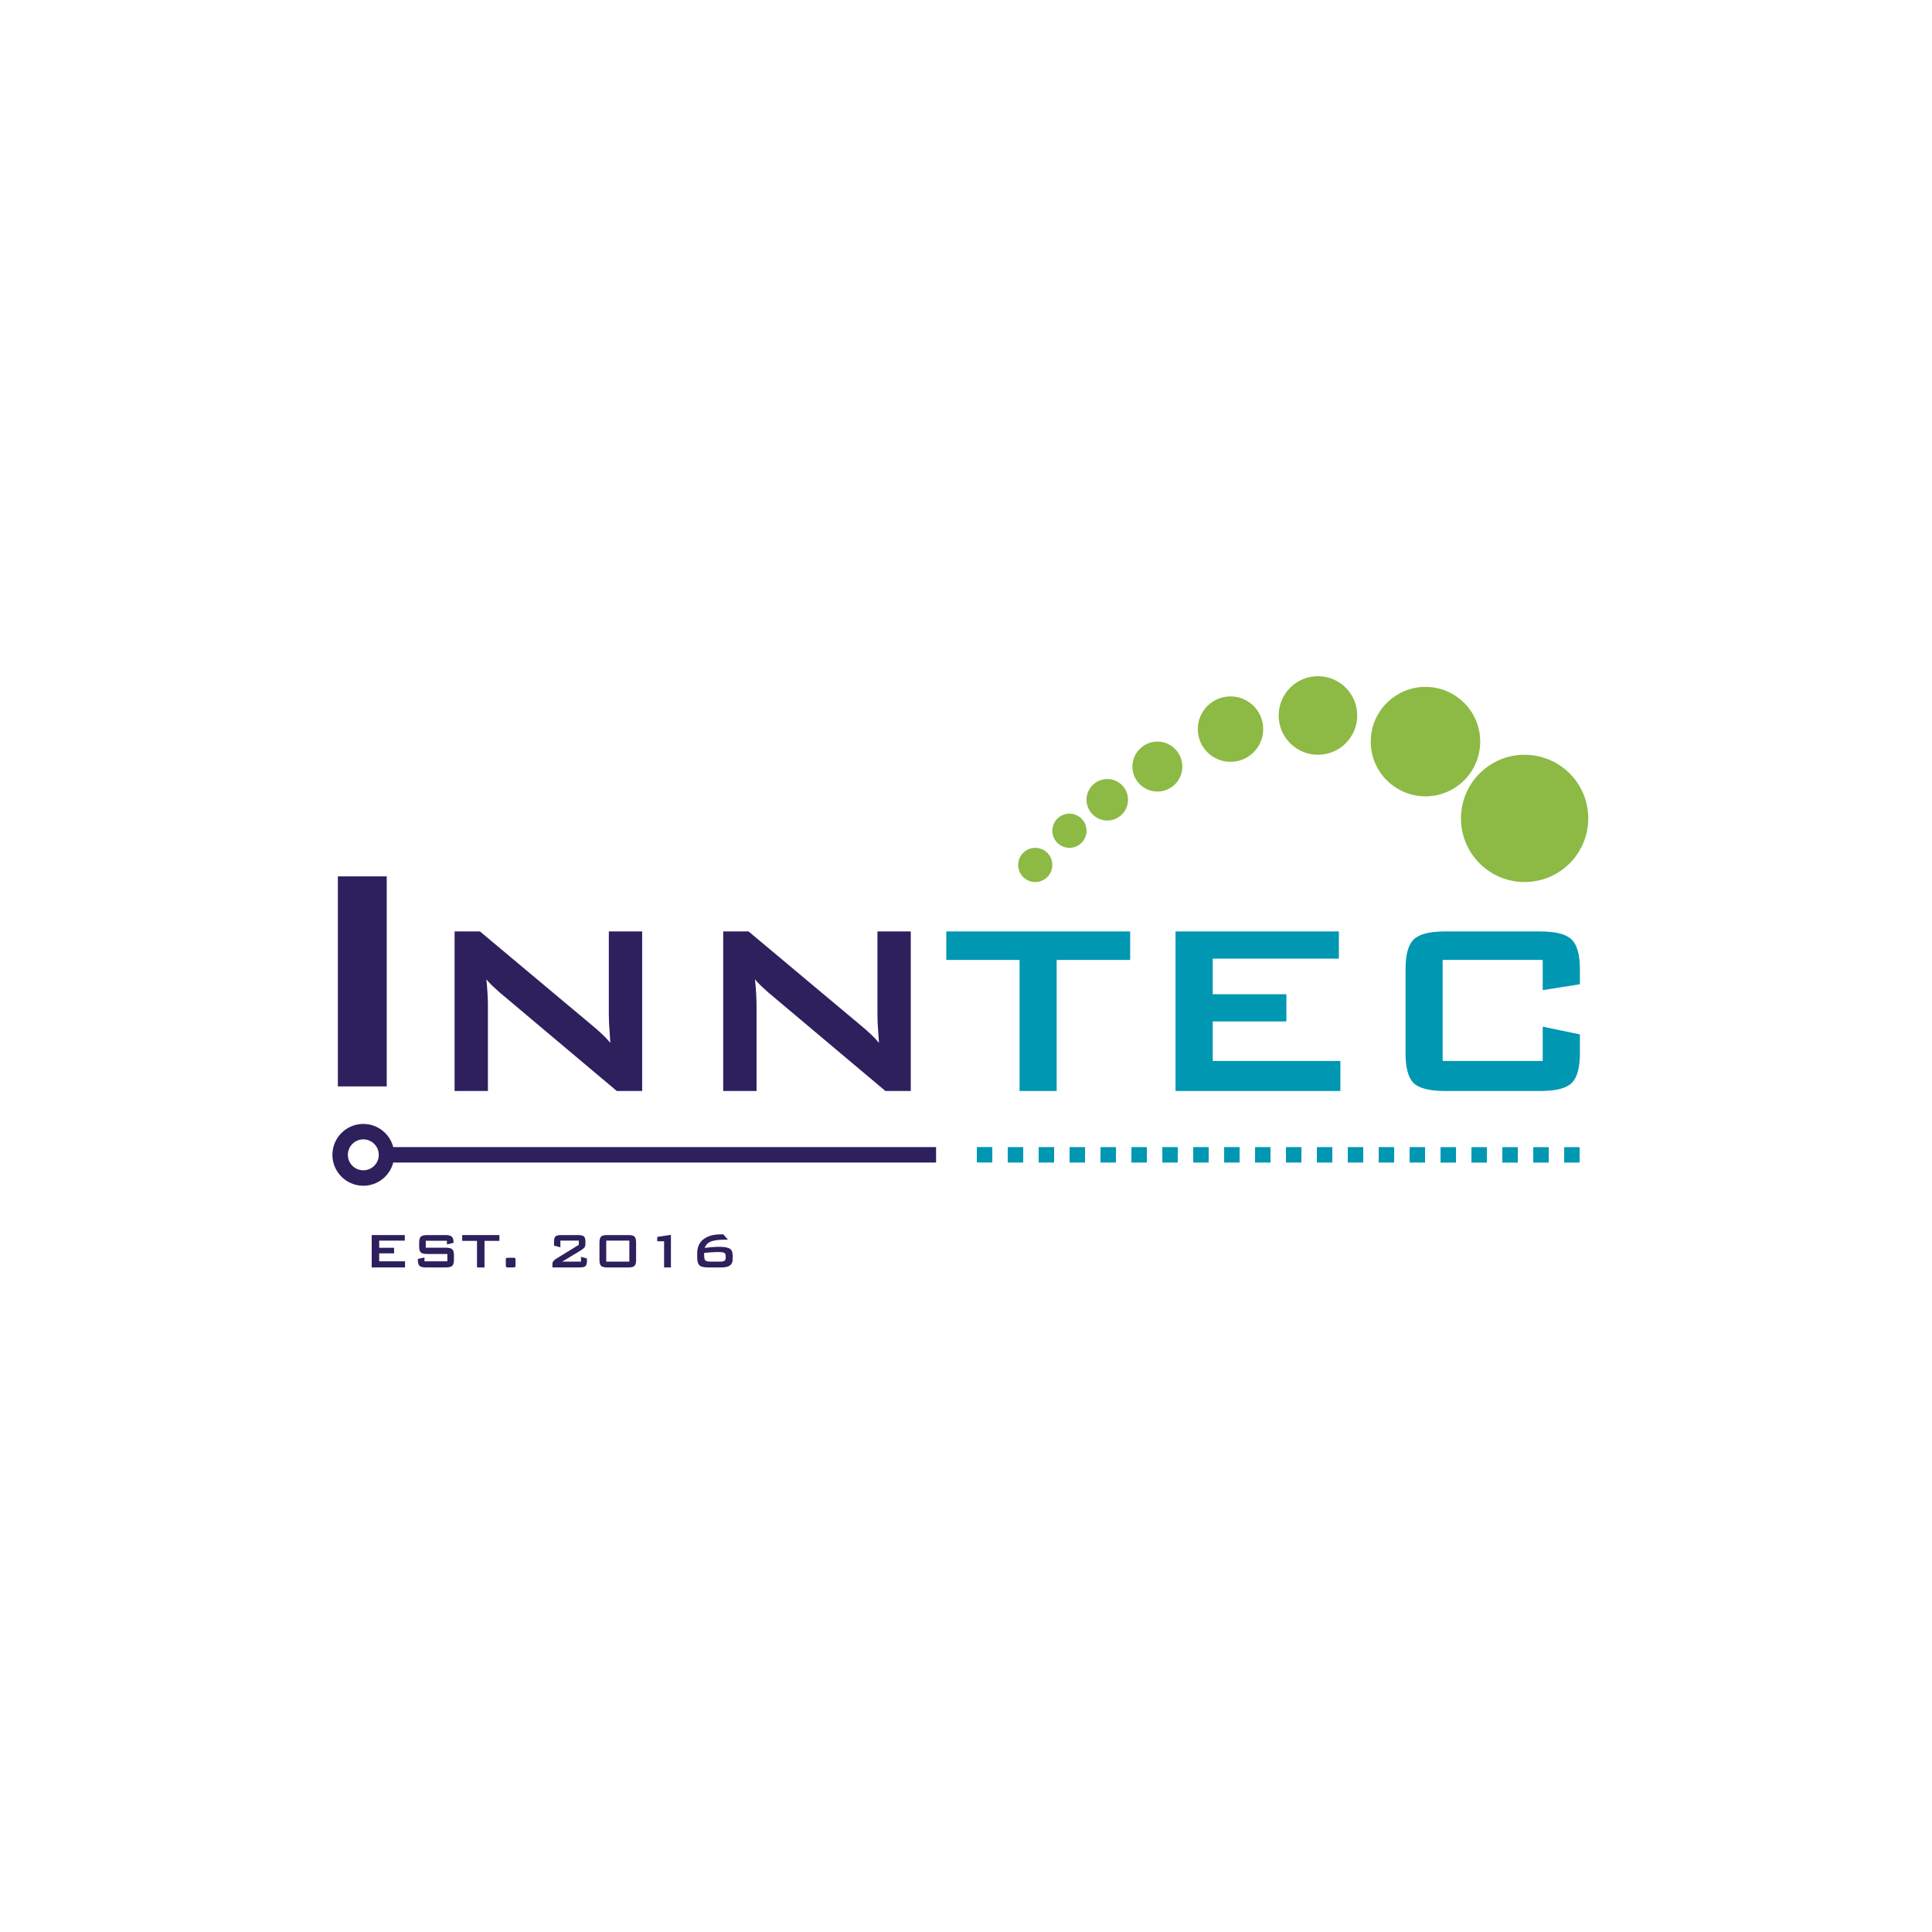 <svg xmlns="http://www.w3.org/2000/svg" xmlns:xlink="http://www.w3.org/1999/xlink" width="500" viewBox="0 0 375 375" height="500" preserveAspectRatio="xMidYMid meet"><defs><g></g><clipPath id="68d7e8c2f8"><path d="M 197.621 164.566 L 204.258 164.566 L 204.258 171.203 L 197.621 171.203 Z M 197.621 164.566 " clip-rule="nonzero"></path></clipPath><clipPath id="b7417c91c3"><path d="M 200.941 164.566 C 199.109 164.566 197.621 166.051 197.621 167.887 C 197.621 169.719 199.109 171.203 200.941 171.203 C 202.773 171.203 204.258 169.719 204.258 167.887 C 204.258 166.051 202.773 164.566 200.941 164.566 Z M 200.941 164.566 " clip-rule="nonzero"></path></clipPath><clipPath id="caee8c53eb"><path d="M 204.258 157.93 L 210.895 157.93 L 210.895 164.566 L 204.258 164.566 Z M 204.258 157.93 " clip-rule="nonzero"></path></clipPath><clipPath id="f490b72c80"><path d="M 207.578 157.93 C 205.746 157.93 204.258 159.414 204.258 161.246 C 204.258 163.082 205.746 164.566 207.578 164.566 C 209.41 164.566 210.895 163.082 210.895 161.246 C 210.895 159.414 209.41 157.93 207.578 157.93 Z M 207.578 157.93 " clip-rule="nonzero"></path></clipPath><clipPath id="4cdb6a3c34"><path d="M 210.895 151.211 L 218.949 151.211 L 218.949 159.262 L 210.895 159.262 Z M 210.895 151.211 " clip-rule="nonzero"></path></clipPath><clipPath id="9100ee3bf7"><path d="M 214.922 151.211 C 212.699 151.211 210.895 153.012 210.895 155.234 C 210.895 157.457 212.699 159.262 214.922 159.262 C 217.145 159.262 218.949 157.457 218.949 155.234 C 218.949 153.012 217.145 151.211 214.922 151.211 Z M 214.922 151.211 " clip-rule="nonzero"></path></clipPath><clipPath id="fab7dfca9b"><path d="M 266.062 133.324 L 287.309 133.324 L 287.309 154.57 L 266.062 154.57 Z M 266.062 133.324 " clip-rule="nonzero"></path></clipPath><clipPath id="6b3f53c8d6"><path d="M 276.688 133.324 C 270.82 133.324 266.062 138.082 266.062 143.945 C 266.062 149.812 270.82 154.57 276.688 154.57 C 282.551 154.57 287.309 149.812 287.309 143.945 C 287.309 138.082 282.551 133.324 276.688 133.324 Z M 276.688 133.324 " clip-rule="nonzero"></path></clipPath><clipPath id="3425d407d9"><path d="M 283.574 146.5 L 308.281 146.5 L 308.281 171.203 L 283.574 171.203 Z M 283.574 146.5 " clip-rule="nonzero"></path></clipPath><clipPath id="9ac8cc6875"><path d="M 295.926 146.5 C 289.105 146.5 283.574 152.027 283.574 158.852 C 283.574 165.672 289.105 171.203 295.926 171.203 C 302.75 171.203 308.281 165.672 308.281 158.852 C 308.281 152.027 302.75 146.5 295.926 146.5 Z M 295.926 146.5 " clip-rule="nonzero"></path></clipPath><clipPath id="ab86b19a59"><path d="M 248.188 131.25 L 263.438 131.25 L 263.438 146.5 L 248.188 146.5 Z M 248.188 131.25 " clip-rule="nonzero"></path></clipPath><clipPath id="f33082824b"><path d="M 255.812 131.25 C 251.602 131.25 248.188 134.664 248.188 138.875 C 248.188 143.086 251.602 146.5 255.812 146.5 C 260.023 146.5 263.438 143.086 263.438 138.875 C 263.438 134.664 260.023 131.25 255.812 131.25 Z M 255.812 131.25 " clip-rule="nonzero"></path></clipPath><clipPath id="027662771b"><path d="M 232.492 135.172 L 245.188 135.172 L 245.188 147.867 L 232.492 147.867 Z M 232.492 135.172 " clip-rule="nonzero"></path></clipPath><clipPath id="718d75fede"><path d="M 238.84 135.172 C 235.336 135.172 232.492 138.016 232.492 141.52 C 232.492 145.027 235.336 147.867 238.84 147.867 C 242.348 147.867 245.188 145.027 245.188 141.52 C 245.188 138.016 242.348 135.172 238.84 135.172 Z M 238.84 135.172 " clip-rule="nonzero"></path></clipPath><clipPath id="5b364e6147"><path d="M 219.805 143.945 L 229.492 143.945 L 229.492 153.637 L 219.805 153.637 Z M 219.805 143.945 " clip-rule="nonzero"></path></clipPath><clipPath id="1f83043c20"><path d="M 224.648 143.945 C 221.973 143.945 219.805 146.117 219.805 148.793 C 219.805 151.469 221.973 153.637 224.648 153.637 C 227.324 153.637 229.492 151.469 229.492 148.793 C 229.492 146.117 227.324 143.945 224.648 143.945 Z M 224.648 143.945 " clip-rule="nonzero"></path></clipPath></defs><rect x="-37.5" width="450" fill="#ffffff" y="-37.5" height="450" fill-opacity="1"></rect><rect x="-37.5" width="450" fill="#ffffff" y="-37.5" height="450" fill-opacity="1"></rect><g fill="#2d205d" fill-opacity="1"><g transform="translate(80.376, 211.761)"><g><path d="M 7.859 0 L 7.859 -30.969 L 12.781 -30.969 L 34.578 -12.719 C 35.316 -12.113 35.969 -11.539 36.531 -11 C 37.102 -10.469 37.625 -9.914 38.094 -9.344 C 37.969 -11.082 37.883 -12.312 37.844 -13.031 C 37.812 -13.758 37.797 -14.316 37.797 -14.703 L 37.797 -30.969 L 44.266 -30.969 L 44.266 0 L 39.344 0 L 16.609 -19.125 C 16.066 -19.613 15.586 -20.051 15.172 -20.438 C 14.766 -20.832 14.383 -21.238 14.031 -21.656 C 14.133 -20.695 14.207 -19.789 14.25 -18.938 C 14.301 -18.094 14.328 -17.359 14.328 -16.734 L 14.328 0 Z M 7.859 0 "></path></g></g></g><g fill="#2d205d" fill-opacity="1"><g transform="translate(132.515, 211.761)"><g><path d="M 7.859 0 L 7.859 -30.969 L 12.781 -30.969 L 34.578 -12.719 C 35.316 -12.113 35.969 -11.539 36.531 -11 C 37.102 -10.469 37.625 -9.914 38.094 -9.344 C 37.969 -11.082 37.883 -12.312 37.844 -13.031 C 37.812 -13.758 37.797 -14.316 37.797 -14.703 L 37.797 -30.969 L 44.266 -30.969 L 44.266 0 L 39.344 0 L 16.609 -19.125 C 16.066 -19.613 15.586 -20.051 15.172 -20.438 C 14.766 -20.832 14.383 -21.238 14.031 -21.656 C 14.133 -20.695 14.207 -19.789 14.25 -18.938 C 14.301 -18.094 14.328 -17.359 14.328 -16.734 L 14.328 0 Z M 7.859 0 "></path></g></g></g><g fill="#0097b2" fill-opacity="1"><g transform="translate(182.771, 211.761)"><g><path d="M 22.328 -25.438 L 22.328 0 L 15.125 0 L 15.125 -25.438 L 0.906 -25.438 L 0.906 -30.969 L 36.594 -30.969 L 36.594 -25.438 Z M 22.328 -25.438 "></path></g></g></g><g fill="#0097b2" fill-opacity="1"><g transform="translate(220.264, 211.761)"><g><path d="M 7.906 0 L 7.906 -30.969 L 39.609 -30.969 L 39.609 -25.688 L 15.125 -25.688 L 15.125 -18.781 L 29.422 -18.781 L 29.422 -13.5 L 15.125 -13.5 L 15.125 -5.828 L 39.906 -5.828 L 39.906 0 Z M 7.906 0 "></path></g></g></g><g fill="#0097b2" fill-opacity="1"><g transform="translate(265.548, 211.761)"><g><path d="M 33.891 -25.438 L 14.469 -25.438 L 14.469 -5.828 L 33.891 -5.828 L 33.891 -12.484 L 41.109 -10.984 L 41.109 -7.328 C 41.109 -4.492 40.57 -2.562 39.5 -1.531 C 38.438 -0.508 36.41 0 33.422 0 L 14.938 0 C 11.938 0 9.906 -0.508 8.844 -1.531 C 7.789 -2.562 7.266 -4.492 7.266 -7.328 L 7.266 -23.641 C 7.266 -26.453 7.789 -28.375 8.844 -29.406 C 9.906 -30.445 11.938 -30.969 14.938 -30.969 L 33.422 -30.969 C 36.41 -30.969 38.438 -30.445 39.5 -29.406 C 40.57 -28.375 41.109 -26.453 41.109 -23.641 L 41.109 -20.719 L 33.891 -19.578 Z M 33.891 -25.438 "></path></g></g></g><g fill="#2d205d" fill-opacity="1"><g transform="translate(55.158, 210.871)"><g><path d="M 10.422 0 L 10.422 -40.766 L 19.906 -40.766 L 19.906 0 Z M 10.422 0 "></path></g></g></g><path stroke-linecap="butt" transform="matrix(0.75, 0, -0, 0.75, 64.519, 222.653)" fill="none" stroke-linejoin="miter" d="M 15.001 1.998 L 156.23 2.001 " stroke="#2d205d" stroke-width="4" stroke-opacity="1" stroke-miterlimit="4"></path><path stroke-linecap="round" transform="matrix(0.75, 0, -0, 0.75, 64.519, 222.653)" fill="none" stroke-linejoin="round" d="M 2.001 2 C 2.001 -1.313 4.688 -4.001 8 -4.001 C 11.313 -4.001 14.001 -1.314 14.001 1.998 C 14.001 5.316 11.314 7.999 8.001 7.999 C 4.684 7.999 2.001 5.312 2.001 2 " stroke="#2d205d" stroke-width="4" stroke-opacity="1" stroke-miterlimit="4"></path><path fill="#0097b2" d="M 189.609 222.641 L 192.609 222.641 L 192.605 225.641 L 189.605 225.641 M 195.609 222.645 L 198.609 222.645 L 198.605 225.645 L 195.605 225.645 M 201.609 222.645 L 204.609 222.645 L 204.605 225.645 L 201.605 225.645 M 207.609 222.645 L 210.609 222.645 L 210.605 225.645 L 207.605 225.645 M 213.609 222.645 L 216.609 222.645 L 216.605 225.645 L 213.605 225.645 M 219.609 222.645 L 222.609 222.645 L 222.605 225.645 L 219.605 225.645 M 225.609 222.648 L 228.609 222.648 L 228.605 225.648 L 225.605 225.648 M 231.609 222.648 L 234.609 222.648 L 234.605 225.648 L 231.605 225.648 M 237.609 222.648 L 240.609 222.648 L 240.605 225.648 L 237.605 225.648 M 243.609 222.648 L 246.609 222.648 L 246.605 225.648 L 243.605 225.648 M 249.609 222.648 L 252.609 222.652 L 252.605 225.652 L 249.605 225.648 M 255.609 222.652 L 258.609 222.652 L 258.605 225.652 L 255.605 225.652 M 261.609 222.652 L 264.609 222.652 L 264.605 225.652 L 261.605 225.652 M 267.609 222.652 L 270.609 222.652 L 270.605 225.652 L 267.605 225.652 M 273.609 222.652 L 276.609 222.652 L 276.605 225.652 L 273.605 225.652 M 279.609 222.656 L 282.609 222.656 L 282.605 225.656 L 279.605 225.656 M 285.609 222.656 L 288.609 222.656 L 288.605 225.656 L 285.605 225.656 M 291.609 222.656 L 294.609 222.656 L 294.605 225.656 L 291.605 225.656 M 297.609 222.656 L 300.609 222.656 L 300.605 225.656 L 297.605 225.656 M 303.609 222.656 L 306.609 222.656 L 306.605 225.656 L 303.605 225.656 " fill-opacity="1" fill-rule="nonzero"></path><g clip-path="url(#68d7e8c2f8)"><g clip-path="url(#b7417c91c3)"><path fill="#8cba45" d="M 197.621 164.566 L 204.258 164.566 L 204.258 171.203 L 197.621 171.203 Z M 197.621 164.566 " fill-opacity="1" fill-rule="nonzero"></path></g></g><g clip-path="url(#caee8c53eb)"><g clip-path="url(#f490b72c80)"><path fill="#8cba45" d="M 204.258 157.93 L 210.895 157.93 L 210.895 164.566 L 204.258 164.566 Z M 204.258 157.93 " fill-opacity="1" fill-rule="nonzero"></path></g></g><g clip-path="url(#4cdb6a3c34)"><g clip-path="url(#9100ee3bf7)"><path fill="#8cba45" d="M 210.895 151.211 L 218.949 151.211 L 218.949 159.262 L 210.895 159.262 Z M 210.895 151.211 " fill-opacity="1" fill-rule="nonzero"></path></g></g><g clip-path="url(#fab7dfca9b)"><g clip-path="url(#6b3f53c8d6)"><path fill="#8cba45" d="M 266.062 133.324 L 287.309 133.324 L 287.309 154.57 L 266.062 154.57 Z M 266.062 133.324 " fill-opacity="1" fill-rule="nonzero"></path></g></g><g clip-path="url(#3425d407d9)"><g clip-path="url(#9ac8cc6875)"><path fill="#8cba45" d="M 283.574 146.5 L 308.281 146.5 L 308.281 171.203 L 283.574 171.203 Z M 283.574 146.5 " fill-opacity="1" fill-rule="nonzero"></path></g></g><g clip-path="url(#ab86b19a59)"><g clip-path="url(#f33082824b)"><path fill="#8cba45" d="M 248.188 131.25 L 263.438 131.25 L 263.438 146.5 L 248.188 146.5 Z M 248.188 131.25 " fill-opacity="1" fill-rule="nonzero"></path></g></g><g clip-path="url(#027662771b)"><g clip-path="url(#718d75fede)"><path fill="#8cba45" d="M 232.492 135.172 L 245.188 135.172 L 245.188 147.867 L 232.492 147.867 Z M 232.492 135.172 " fill-opacity="1" fill-rule="nonzero"></path></g></g><g clip-path="url(#5b364e6147)"><g clip-path="url(#1f83043c20)"><path fill="#8cba45" d="M 219.805 143.945 L 229.492 143.945 L 229.492 153.637 L 219.805 153.637 Z M 219.805 143.945 " fill-opacity="1" fill-rule="nonzero"></path></g></g><g fill="#2d205d" fill-opacity="1"><g transform="translate(70.538, 246.006)"><g><path d="M 1.609 0 L 1.609 -6.281 L 8.031 -6.281 L 8.031 -5.203 L 3.062 -5.203 L 3.062 -3.812 L 5.953 -3.812 L 5.953 -2.734 L 3.062 -2.734 L 3.062 -1.188 L 8.078 -1.188 L 8.078 0 Z M 1.609 0 "></path></g></g></g><g fill="#2d205d" fill-opacity="1"><g transform="translate(79.702, 246.006)"><g><path d="M 7.047 -5.172 L 2.938 -5.172 L 2.938 -3.828 L 6.844 -3.828 C 7.457 -3.828 7.867 -3.723 8.078 -3.516 C 8.297 -3.305 8.406 -2.914 8.406 -2.344 L 8.406 -1.484 C 8.406 -0.91 8.297 -0.52 8.078 -0.312 C 7.867 -0.102 7.457 0 6.844 0 L 2.969 0 C 2.352 0 1.938 -0.102 1.719 -0.312 C 1.508 -0.52 1.406 -0.91 1.406 -1.484 L 1.406 -1.656 L 2.688 -1.922 L 2.688 -1.188 L 7.125 -1.188 L 7.125 -2.609 L 3.219 -2.609 C 2.602 -2.609 2.188 -2.711 1.969 -2.922 C 1.758 -3.129 1.656 -3.52 1.656 -4.094 L 1.656 -4.797 C 1.656 -5.359 1.758 -5.742 1.969 -5.953 C 2.188 -6.172 2.602 -6.281 3.219 -6.281 L 6.766 -6.281 C 7.359 -6.281 7.766 -6.176 7.984 -5.969 C 8.211 -5.77 8.328 -5.41 8.328 -4.891 L 8.328 -4.766 L 7.047 -4.469 Z M 7.047 -5.172 "></path></g></g></g><g fill="#2d205d" fill-opacity="1"><g transform="translate(89.525, 246.006)"><g><path d="M 4.516 -5.156 L 4.516 0 L 3.062 0 L 3.062 -5.156 L 0.188 -5.156 L 0.188 -6.281 L 7.406 -6.281 L 7.406 -5.156 Z M 4.516 -5.156 "></path></g></g></g><g fill="#2d205d" fill-opacity="1"><g transform="translate(97.113, 246.006)"><g><path d="M 2.453 -1.875 L 2.672 -1.875 C 2.773 -1.875 2.848 -1.844 2.891 -1.781 C 2.93 -1.727 2.953 -1.613 2.953 -1.438 L 2.953 -0.453 C 2.953 -0.266 2.926 -0.141 2.875 -0.078 C 2.832 -0.023 2.691 0 2.453 0 L 1.359 0 C 1.254 0 1.176 -0.031 1.125 -0.094 C 1.082 -0.156 1.062 -0.273 1.062 -0.453 L 1.062 -1.438 C 1.062 -1.625 1.082 -1.742 1.125 -1.797 C 1.176 -1.848 1.328 -1.875 1.578 -1.875 Z M 2.453 -1.875 "></path></g></g></g><g fill="#2d205d" fill-opacity="1"><g transform="translate(101.132, 246.006)"><g></g></g></g><g fill="#2d205d" fill-opacity="1"><g transform="translate(105.833, 246.006)"><g><path d="M 1.703 -5.047 C 1.703 -5.516 1.797 -5.836 1.984 -6.016 C 2.18 -6.191 2.566 -6.281 3.141 -6.281 L 6.359 -6.281 C 6.922 -6.281 7.301 -6.191 7.5 -6.016 C 7.695 -5.836 7.797 -5.516 7.797 -5.047 L 7.797 -4.641 C 7.797 -4.336 7.75 -4.102 7.656 -3.938 C 7.562 -3.781 7.336 -3.586 6.984 -3.359 L 3.297 -1.125 L 6.938 -1.125 L 6.938 -2.047 L 8.094 -1.734 L 8.094 -1.234 C 8.094 -0.754 7.992 -0.426 7.797 -0.25 C 7.609 -0.082 7.227 0 6.656 0 L 1.391 0 L 1.391 -0.562 C 1.391 -0.844 1.445 -1.055 1.562 -1.203 C 1.676 -1.359 1.879 -1.531 2.172 -1.719 L 6.516 -4.391 L 6.516 -5.203 L 2.938 -5.203 L 2.938 -3.906 L 1.703 -4.234 Z M 1.703 -5.047 "></path></g></g></g><g fill="#2d205d" fill-opacity="1"><g transform="translate(115.217, 246.006)"><g><path d="M 2.453 -1.125 L 6.938 -1.125 L 6.938 -5.203 L 2.453 -5.203 Z M 1.141 -4.797 C 1.141 -5.367 1.238 -5.758 1.438 -5.969 C 1.645 -6.176 2.023 -6.281 2.578 -6.281 L 6.812 -6.281 C 7.375 -6.281 7.754 -6.176 7.953 -5.969 C 8.148 -5.758 8.25 -5.367 8.25 -4.797 L 8.25 -1.484 C 8.25 -0.91 8.148 -0.52 7.953 -0.312 C 7.754 -0.102 7.375 0 6.812 0 L 2.578 0 C 2.023 0 1.645 -0.102 1.438 -0.312 C 1.238 -0.52 1.141 -0.91 1.141 -1.484 Z M 1.141 -4.797 "></path></g></g></g><g fill="#2d205d" fill-opacity="1"><g transform="translate(124.601, 246.006)"><g><path d="M 4.297 0 L 4.297 -5.078 L 2.969 -5.078 L 2.969 -5.922 L 5.625 -6.328 L 5.625 0 Z M 4.297 0 "></path></g></g></g><g fill="#2d205d" fill-opacity="1"><g transform="translate(133.985, 246.006)"><g><path d="M 2.719 -2.828 C 2.707 -2.773 2.695 -2.723 2.688 -2.672 C 2.688 -2.617 2.688 -2.551 2.688 -2.469 C 2.688 -1.863 2.766 -1.488 2.922 -1.344 C 3.086 -1.195 3.441 -1.125 3.984 -1.125 L 5.734 -1.125 C 6.172 -1.125 6.469 -1.176 6.625 -1.281 C 6.789 -1.395 6.875 -1.594 6.875 -1.875 L 6.875 -2.219 C 6.875 -2.52 6.781 -2.723 6.594 -2.828 C 6.414 -2.93 6.051 -2.984 5.5 -2.984 C 5.051 -2.984 4.594 -2.969 4.125 -2.938 C 3.664 -2.914 3.195 -2.879 2.719 -2.828 Z M 2.797 -3.781 C 3.273 -3.852 3.742 -3.906 4.203 -3.938 C 4.66 -3.977 5.113 -4 5.562 -4 C 6.582 -4 7.281 -3.879 7.656 -3.641 C 8.031 -3.41 8.219 -2.988 8.219 -2.375 L 8.219 -1.531 C 8.219 -1.008 8.039 -0.625 7.688 -0.375 C 7.344 -0.125 6.801 0 6.062 0 L 3.406 0 C 2.613 0 2.07 -0.133 1.781 -0.406 C 1.488 -0.688 1.344 -1.195 1.344 -1.938 L 1.344 -2.766 C 1.344 -3.93 1.75 -4.832 2.562 -5.469 C 3.375 -6.102 4.516 -6.422 5.984 -6.422 C 6.035 -6.422 6.094 -6.422 6.156 -6.422 C 6.227 -6.422 6.316 -6.414 6.422 -6.406 L 7.297 -5.391 L 6.891 -5.391 C 5.555 -5.391 4.594 -5.27 4 -5.031 C 3.406 -4.789 3.004 -4.375 2.797 -3.781 Z M 2.797 -3.781 "></path></g></g></g></svg>